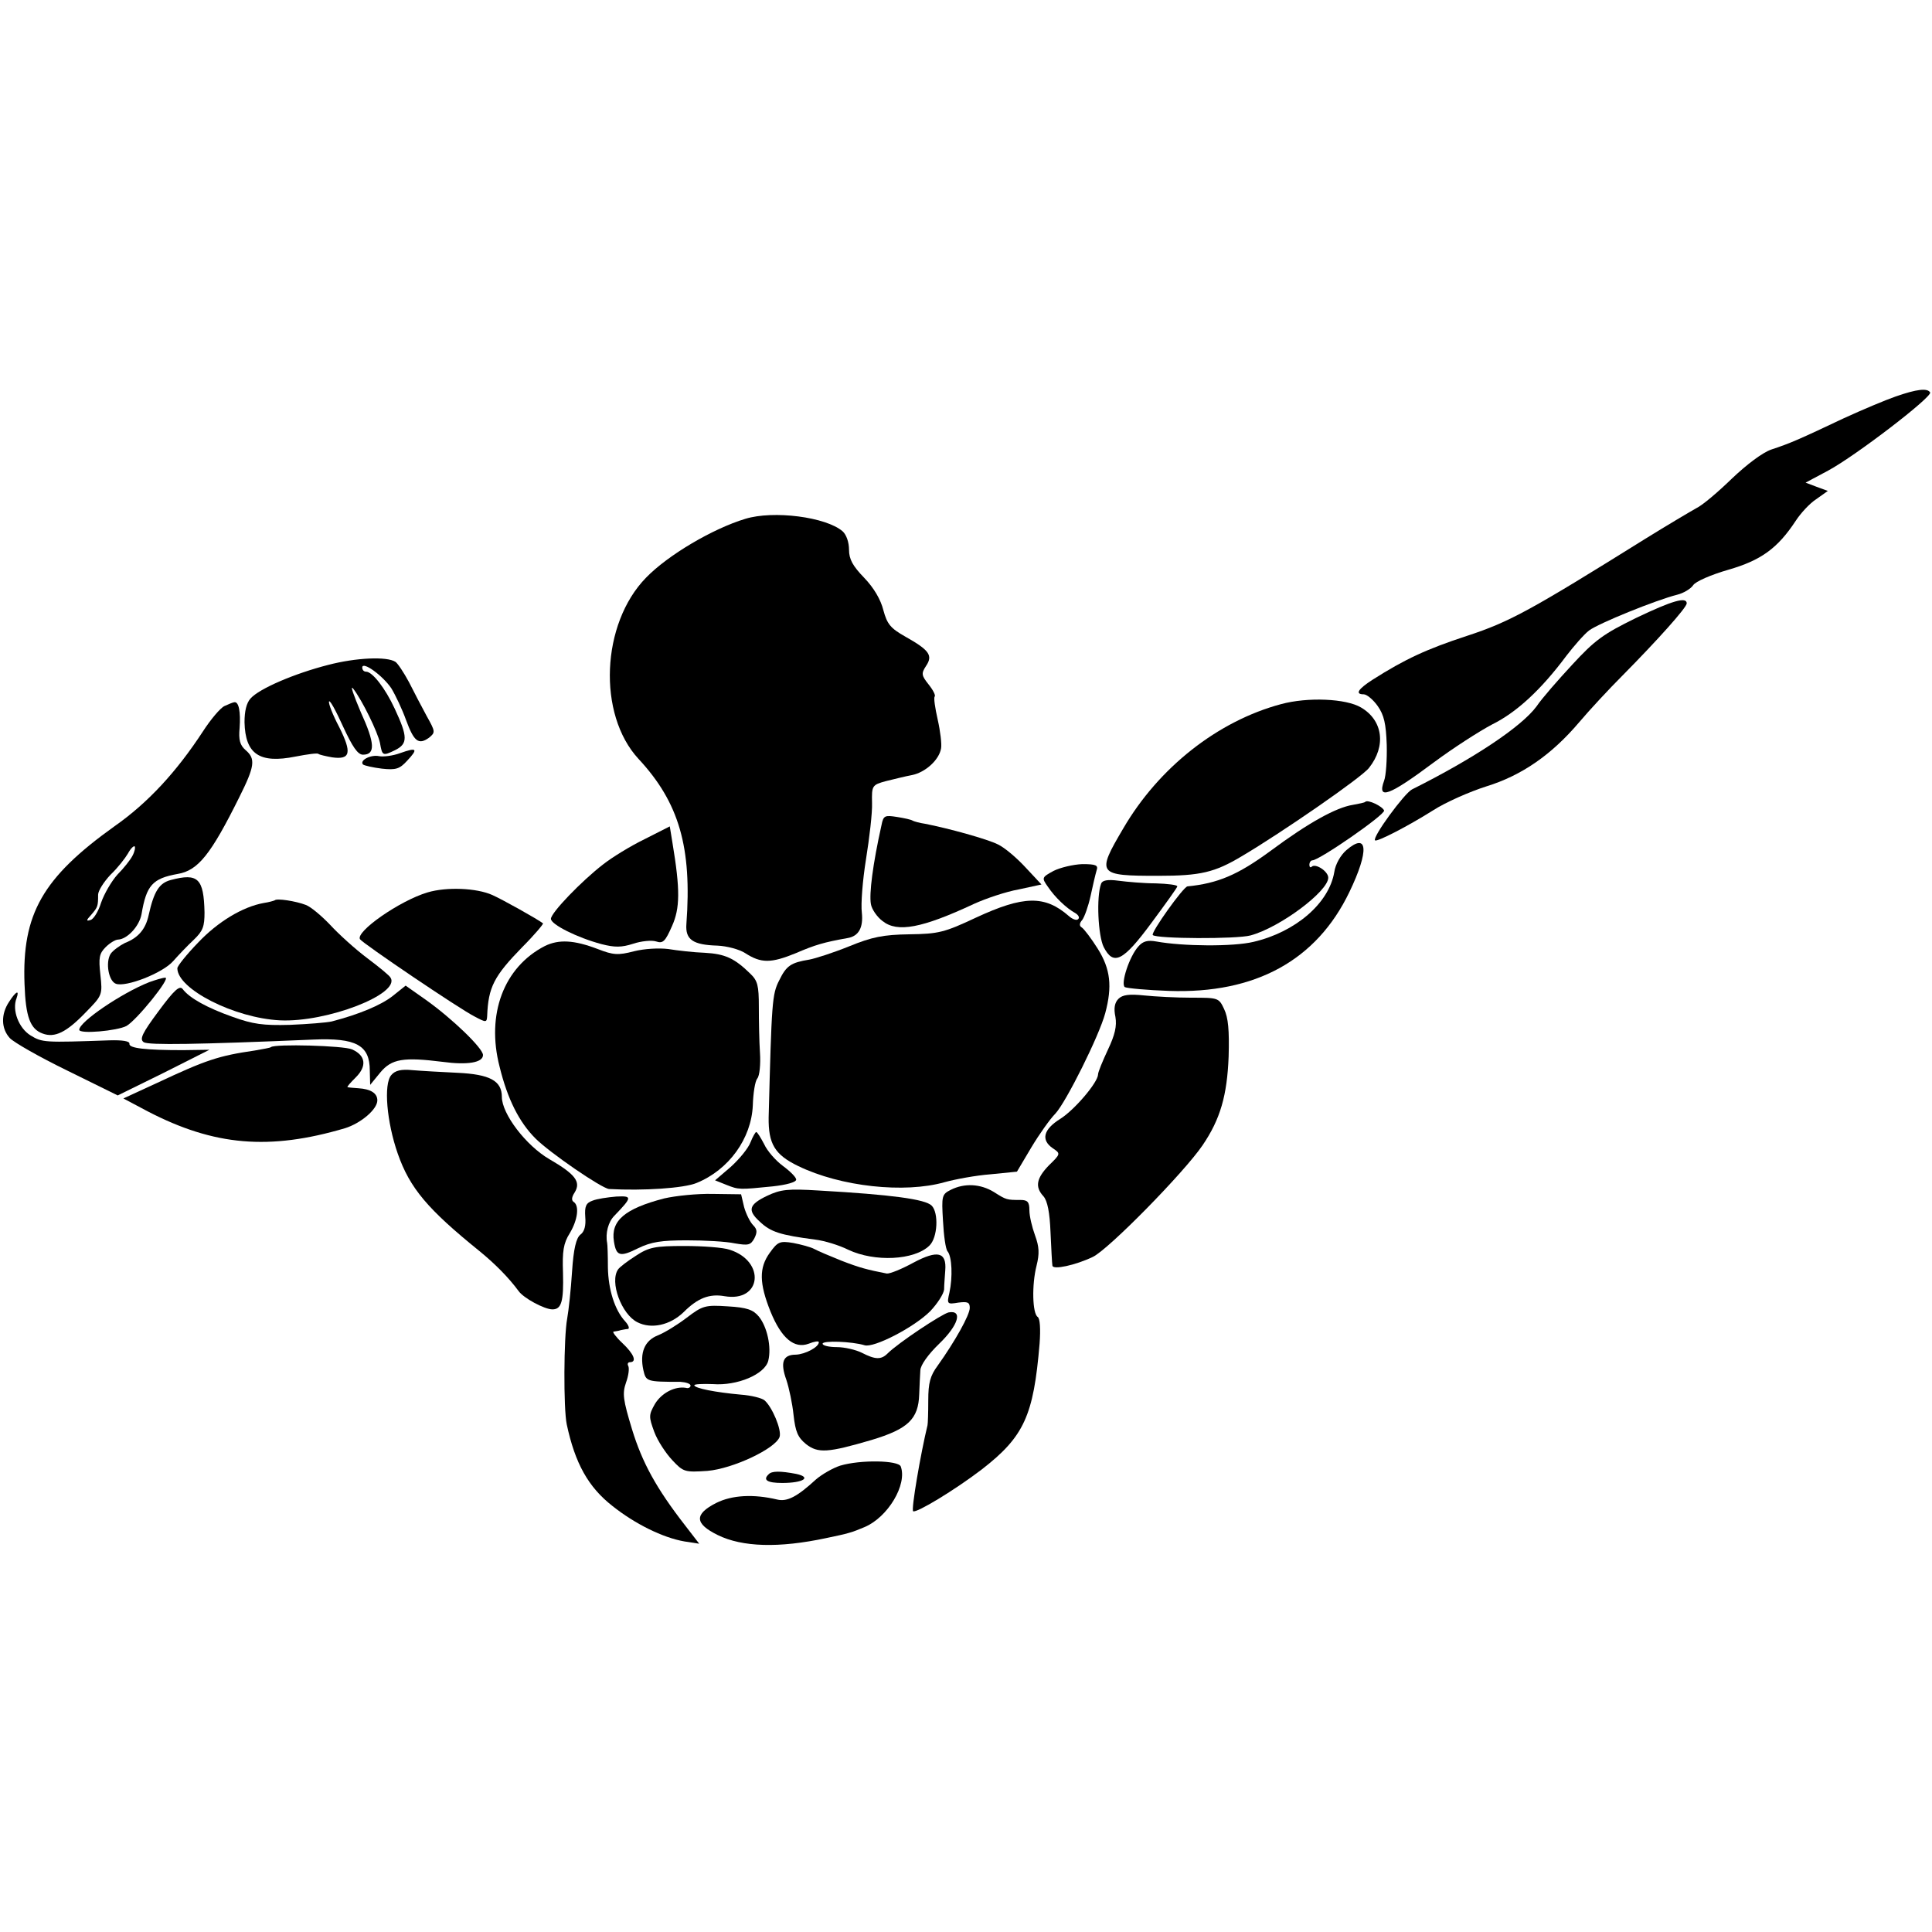 <?xml version="1.0" standalone="no"?>
<!DOCTYPE svg PUBLIC "-//W3C//DTD SVG 20010904//EN"
 "http://www.w3.org/TR/2001/REC-SVG-20010904/DTD/svg10.dtd">
<svg version="1.0" xmlns="http://www.w3.org/2000/svg"
 width="512pt" height="512pt" viewBox="0 0 512 512"
 preserveAspectRatio="xMidYMid meet">
<g transform="translate(0,512) scale(0.1,-0.1)"
fill="#000000" stroke="none">
<path d="M5023 4069 c-26 -9 -88 -35 -138 -58 -114 -54 -141 -66 -190 -82 -24
-8 -66 -40 -105 -77 -36 -35 -78 -71 -95 -79 -16 -9 -77 -45 -135 -81 -303
-189 -359 -220 -472 -257 -107 -35 -165 -62 -250 -116 -39 -25 -48 -39 -24
-39 8 0 25 -14 37 -31 17 -24 22 -47 24 -103 1 -39 -2 -82 -7 -95 -19 -52 13
-40 131 48 51 38 121 83 155 101 65 32 130 92 197 182 20 26 47 57 60 67 25
19 178 81 234 95 16 4 35 15 42 25 6 10 48 28 93 41 87 25 131 57 179 130 13
20 37 46 54 57 l31 22 -30 11 -29 11 60 32 c74 40 277 196 270 207 -7 12 -35
9 -92 -11z"/>
<path d="M1975 3745 c-86 -26 -205 -96 -263 -156 -119 -122 -129 -362 -20
-480 108 -116 142 -235 127 -438 -3 -41 17 -55 82 -57 25 -1 59 -10 74 -20 42
-27 68 -27 134 0 51 22 75 29 137 40 30 5 42 28 38 67 -3 23 2 86 11 142 9 56
17 123 16 149 -1 46 0 48 37 58 21 5 52 13 69 16 35 7 72 40 77 71 2 11 -2 45
-9 76 -7 31 -11 58 -8 61 3 3 -4 17 -16 32 -19 24 -20 29 -7 49 19 28 9 42
-55 78 -39 22 -48 33 -58 70 -7 28 -25 59 -51 86 -30 31 -40 49 -40 74 0 20
-7 40 -17 49 -44 38 -183 56 -258 33z"/>
<path d="M4335 3482 c-86 -42 -109 -59 -168 -123 -38 -41 -81 -90 -95 -111
-40 -54 -166 -138 -330 -220 -20 -10 -106 -127 -98 -135 5 -5 88 38 153 79 34
22 98 50 142 64 94 29 173 84 246 170 27 32 79 88 115 124 92 93 170 180 170
191 0 18 -37 8 -135 -39z"/>
<path d="M870 3358 c-90 -23 -183 -63 -206 -89 -11 -12 -16 -34 -16 -63 2 -85
40 -110 135 -91 31 6 59 10 61 7 2 -2 19 -6 36 -9 49 -7 53 12 19 80 -17 32
-29 63 -27 68 2 5 18 -24 37 -66 25 -54 39 -75 53 -75 33 0 32 30 -6 113 -19
45 -29 73 -20 62 24 -31 65 -115 71 -144 6 -34 7 -35 40 -19 34 17 34 35 -1
110 -25 54 -59 98 -76 98 -6 0 -10 5 -10 11 0 18 54 -21 77 -55 11 -18 29 -56
39 -84 21 -57 33 -67 61 -47 17 14 17 16 -6 57 -13 24 -34 64 -47 90 -14 26
-30 50 -36 54 -23 15 -105 11 -178 -8z"/>
<path d="M3395 3254 c-168 -45 -324 -168 -418 -329 -72 -122 -69 -126 92 -126
113 0 150 9 222 52 105 62 318 209 337 234 46 58 37 126 -21 160 -40 24 -142
28 -212 9z"/>
<path d="M595 3249 c-11 -5 -37 -36 -57 -67 -70 -107 -145 -189 -235 -252
-190 -136 -245 -232 -238 -418 3 -87 15 -119 48 -131 32 -12 63 3 114 56 44
45 45 46 39 100 -5 45 -3 56 14 73 11 11 26 20 33 20 24 1 56 35 62 67 13 77
29 95 96 107 54 9 88 52 163 203 41 82 44 102 17 125 -15 13 -19 27 -16 59 3
42 -2 70 -14 68 -3 0 -15 -5 -26 -10z m-244 -397 c-5 -10 -23 -33 -40 -50 -16
-18 -35 -51 -43 -74 -7 -23 -20 -44 -28 -46 -12 -4 -12 -1 2 14 17 20 18 22
18 53 0 10 15 34 33 53 19 18 39 44 46 56 7 13 15 21 18 19 2 -3 0 -14 -6 -25z"/>
<path d="M1060 3124 c-19 -7 -44 -10 -55 -8 -22 5 -53 -11 -43 -22 4 -3 26 -8
50 -11 37 -4 47 -1 67 21 30 32 26 36 -19 20z"/>
<path d="M3618 2995 c-1 -2 -17 -5 -33 -8 -44 -7 -117 -47 -218 -122 -87 -64
-140 -86 -220 -94 -11 -1 -98 -123 -92 -129 10 -10 222 -11 259 -1 78 21 206
117 206 153 0 17 -34 39 -44 29 -3 -3 -6 -1 -6 5 0 7 4 12 8 12 18 0 193 121
190 132 -4 11 -43 30 -50 23z"/>
<path d="M2336 2933 c-23 -103 -33 -182 -28 -209 2 -13 16 -34 31 -45 39 -31
104 -19 243 46 31 14 84 32 118 38 l60 13 -42 45 c-24 26 -56 53 -73 61 -27
14 -132 43 -194 55 -14 2 -28 6 -32 8 -4 3 -23 7 -42 10 -32 5 -36 4 -41 -22z"/>
<path d="M1708 2896 c-37 -18 -86 -48 -110 -67 -57 -44 -138 -128 -138 -144 0
-15 70 -50 134 -67 35 -9 53 -9 84 1 21 7 49 10 61 6 18 -6 24 0 42 41 21 47
22 95 1 221 l-7 43 -67 -34z"/>
<path d="M3568 2867 c-15 -13 -29 -37 -32 -58 -14 -83 -103 -159 -214 -185
-54 -13 -187 -12 -258 1 -22 4 -35 1 -47 -13 -24 -26 -48 -100 -36 -108 6 -3
59 -8 117 -10 229 -8 391 81 478 262 53 110 49 160 -8 111z"/>
<path d="M2792 2812 c-31 -17 -32 -18 -15 -42 18 -27 49 -57 73 -70 8 -5 12
-12 7 -16 -4 -4 -15 0 -24 8 -64 56 -120 55 -247 -4 -83 -39 -99 -43 -176 -44
-69 -1 -99 -7 -160 -32 -42 -17 -89 -32 -105 -35 -49 -8 -61 -16 -80 -55 -19
-37 -20 -57 -28 -363 -1 -70 16 -99 78 -129 113 -55 282 -73 388 -43 29 8 83
18 122 21 l70 7 38 64 c21 35 50 76 64 90 28 30 116 206 132 266 19 71 14 117
-20 171 -17 27 -36 52 -42 56 -7 4 -7 11 1 20 6 8 16 36 22 63 6 28 13 58 16
68 5 14 -1 17 -38 17 -24 -1 -58 -9 -76 -18z"/>
<path d="M453 2788 c-31 -8 -45 -30 -59 -93 -8 -37 -27 -60 -63 -74 -14 -7
-32 -20 -38 -29 -14 -23 -5 -72 14 -79 26 -10 124 28 152 60 14 16 39 42 55
57 24 23 28 35 28 72 -2 90 -17 105 -89 86z"/>
<path d="M2918 2778 c-13 -35 -8 -138 7 -168 26 -50 51 -38 127 65 37 50 68
93 68 96 0 4 -26 7 -57 8 -31 0 -76 4 -99 7 -29 4 -43 1 -46 -8z"/>
<path d="M1133 2755 c-74 -22 -191 -104 -179 -124 7 -11 264 -185 304 -205 30
-16 32 -16 33 1 3 77 18 106 93 183 33 33 57 62 55 63 -14 11 -109 64 -134 75
-42 19 -122 22 -172 7z"/>
<path d="M728 2734 c-2 -1 -15 -5 -29 -7 -56 -10 -122 -50 -174 -105 -30 -31
-55 -62 -55 -68 0 -55 151 -132 272 -138 124 -6 320 70 293 113 -2 5 -30 28
-62 52 -32 24 -76 64 -98 88 -22 23 -51 48 -65 53 -26 10 -77 18 -82 12z"/>
<path d="M1444 2613 c-109 -56 -156 -181 -120 -320 21 -86 52 -147 95 -190 38
-38 175 -132 195 -134 91 -5 198 2 232 16 86 35 145 118 149 205 1 33 6 65 12
72 6 7 9 38 7 68 -2 30 -3 85 -3 122 0 56 -3 69 -23 88 -42 41 -67 52 -120 55
-29 1 -73 6 -97 10 -25 3 -63 1 -91 -6 -42 -11 -55 -10 -96 6 -63 24 -103 26
-140 8z"/>
<path d="M395 2517 c-73 -29 -185 -105 -185 -126 0 -12 100 -3 125 10 27 15
119 129 103 128 -7 0 -26 -6 -43 -12z"/>
<path d="M420 2440 c-43 -58 -51 -74 -39 -82 13 -8 142 -6 449 7 114 5 150
-15 150 -82 l1 -38 27 33 c30 36 61 41 165 28 66 -9 107 -2 107 18 0 18 -81
96 -151 146 l-54 38 -35 -28 c-31 -24 -88 -48 -161 -67 -13 -3 -63 -7 -111 -9
-71 -2 -98 2 -151 21 -68 24 -115 50 -133 74 -8 10 -22 -2 -64 -59z"/>
<path d="M24 2465 c-22 -33 -21 -71 2 -96 10 -11 78 -50 152 -86 l134 -66 122
60 121 61 -70 -1 c-99 0 -144 5 -142 17 1 7 -19 10 -53 9 -172 -6 -178 -6
-209 13 -31 19 -50 67 -37 99 8 23 -2 18 -20 -10z"/>
<path d="M2964 2473 c-10 -10 -13 -25 -8 -48 4 -24 -1 -47 -20 -87 -14 -30
-26 -59 -26 -65 0 -21 -62 -94 -100 -118 -45 -28 -52 -56 -20 -78 21 -14 21
-15 -10 -45 -33 -34 -38 -57 -15 -82 11 -12 17 -44 19 -96 2 -44 4 -83 5 -88
1 -12 61 1 107 23 42 20 243 225 291 296 47 69 65 132 69 235 2 70 -1 103 -12
126 -14 30 -16 30 -87 30 -40 0 -96 3 -125 6 -39 4 -57 2 -68 -9z"/>
<path d="M718 2345 c-2 -2 -21 -5 -43 -9 -96 -14 -129 -25 -259 -86 l-89 -41
64 -34 c177 -92 323 -104 523 -45 42 13 86 50 86 74 0 19 -18 30 -50 32 -14 1
-27 2 -29 3 -2 1 8 12 22 26 30 30 26 58 -10 74 -22 10 -205 15 -215 6z"/>
<path d="M1037 2271 c-21 -24 -12 -125 17 -208 32 -92 80 -148 216 -258 43
-35 79 -72 104 -106 13 -19 69 -49 90 -49 24 0 30 21 28 97 -2 57 1 78 18 105
21 35 26 73 10 83 -6 4 -5 13 3 25 17 28 2 48 -67 88 -62 36 -126 120 -126
165 0 43 -32 60 -118 64 -42 2 -96 5 -119 7 -30 3 -46 -1 -56 -13z"/>
<path d="M1989 2093 c-6 -16 -29 -44 -52 -65 l-42 -36 30 -12 c33 -13 34 -13
123 -4 36 4 62 11 62 18 0 6 -16 22 -35 36 -19 14 -42 40 -50 58 -9 17 -18 32
-21 32 -2 0 -9 -12 -15 -27z"/>
<path d="M2520 1967 c-24 -12 -25 -16 -21 -82 2 -39 7 -75 12 -81 12 -14 14
-69 5 -110 -7 -30 -6 -31 24 -26 24 3 30 1 30 -14 0 -19 -40 -90 -85 -153 -20
-27 -25 -46 -25 -92 0 -33 -1 -62 -2 -66 -18 -74 -44 -225 -38 -228 9 -5 110
56 182 111 112 87 137 142 153 333 3 40 1 67 -5 71 -14 9 -16 85 -3 136 8 32
7 50 -4 80 -8 22 -15 51 -15 67 0 22 -5 27 -24 27 -36 0 -37 0 -70 21 -36 22
-78 24 -114 6z"/>
<path d="M2033 1951 c-48 -23 -53 -38 -20 -68 29 -28 55 -36 147 -48 25 -3 64
-15 88 -27 70 -33 175 -28 215 11 22 21 25 87 6 106 -17 17 -106 29 -299 40
-82 5 -101 3 -137 -14z"/>
<path d="M1760 1944 c-104 -27 -142 -59 -133 -114 6 -39 16 -42 64 -18 35 17
62 21 129 21 47 0 104 -3 127 -8 36 -6 42 -5 52 13 8 16 8 24 -3 35 -8 8 -19
30 -24 48 l-8 34 -75 1 c-41 1 -99 -5 -129 -12z"/>
<path d="M1570 1938 c-17 -6 -21 -15 -19 -43 2 -23 -2 -39 -13 -47 -11 -9 -18
-37 -22 -98 -3 -47 -9 -103 -13 -125 -9 -48 -10 -238 -1 -280 22 -103 57 -166
121 -216 59 -47 133 -84 191 -94 l39 -6 -37 48 c-77 99 -114 167 -141 255 -24
79 -26 95 -16 124 7 19 9 38 6 44 -3 5 -1 10 4 10 20 0 11 22 -20 51 -17 16
-27 30 -23 30 5 1 14 2 19 4 6 1 14 3 19 3 5 1 2 10 -7 20 -28 30 -45 85 -46
143 0 31 -1 61 -2 65 -5 26 3 56 19 72 48 50 48 53 5 51 -23 -2 -51 -6 -63
-11z"/>
<path d="M2040 1800 c-29 -40 -28 -81 2 -156 29 -71 63 -99 101 -85 15 6 27 8
27 4 0 -13 -36 -32 -61 -33 -34 0 -42 -20 -25 -67 7 -21 16 -63 19 -93 5 -44
11 -59 33 -77 32 -25 58 -23 174 11 96 29 124 55 126 121 1 22 2 51 3 63 0 14
21 43 50 71 51 49 63 90 25 83 -18 -4 -134 -81 -162 -109 -17 -17 -33 -16 -68
2 -16 8 -46 15 -66 15 -21 0 -38 4 -38 9 0 9 78 6 111 -4 24 -8 131 47 174 90
19 20 36 46 37 58 0 12 2 34 3 50 4 49 -20 55 -84 21 -31 -17 -63 -30 -71 -29
-51 10 -71 15 -120 34 -30 12 -63 26 -72 31 -9 5 -35 12 -56 16 -36 6 -41 3
-62 -26z"/>
<path d="M1685 1792 c-22 -14 -43 -30 -47 -36 -23 -33 9 -119 51 -140 37 -19
87 -8 123 27 37 37 68 49 108 42 98 -17 110 92 14 123 -17 6 -71 10 -120 10
-78 0 -94 -3 -129 -26z"/>
<path d="M1820 1628 c-25 -19 -59 -40 -77 -47 -35 -14 -48 -46 -38 -92 7 -30
8 -31 98 -31 15 -1 27 -5 27 -10 0 -5 -6 -8 -12 -6 -29 5 -64 -13 -82 -42 -17
-30 -17 -34 -2 -75 9 -24 31 -57 48 -75 29 -31 33 -32 93 -28 68 6 180 59 191
90 6 19 -20 80 -40 97 -7 6 -35 13 -62 15 -67 6 -124 17 -124 25 0 3 22 4 49
3 65 -5 138 26 147 62 9 36 -3 90 -25 117 -15 18 -31 24 -82 27 -60 4 -67 2
-109 -30z"/>
<path d="M2227 1236 c-19 -6 -49 -23 -65 -37 -50 -46 -76 -59 -102 -53 -63 15
-120 12 -162 -9 -59 -30 -57 -55 4 -85 65 -32 162 -35 288 -8 58 12 68 15 101
29 62 26 114 113 96 161 -7 16 -106 18 -160 2z"/>
<path d="M2037 1213 c-16 -15 -4 -23 36 -23 56 0 79 15 37 24 -42 8 -65 8 -73
-1z"/>
</g>
</svg>

